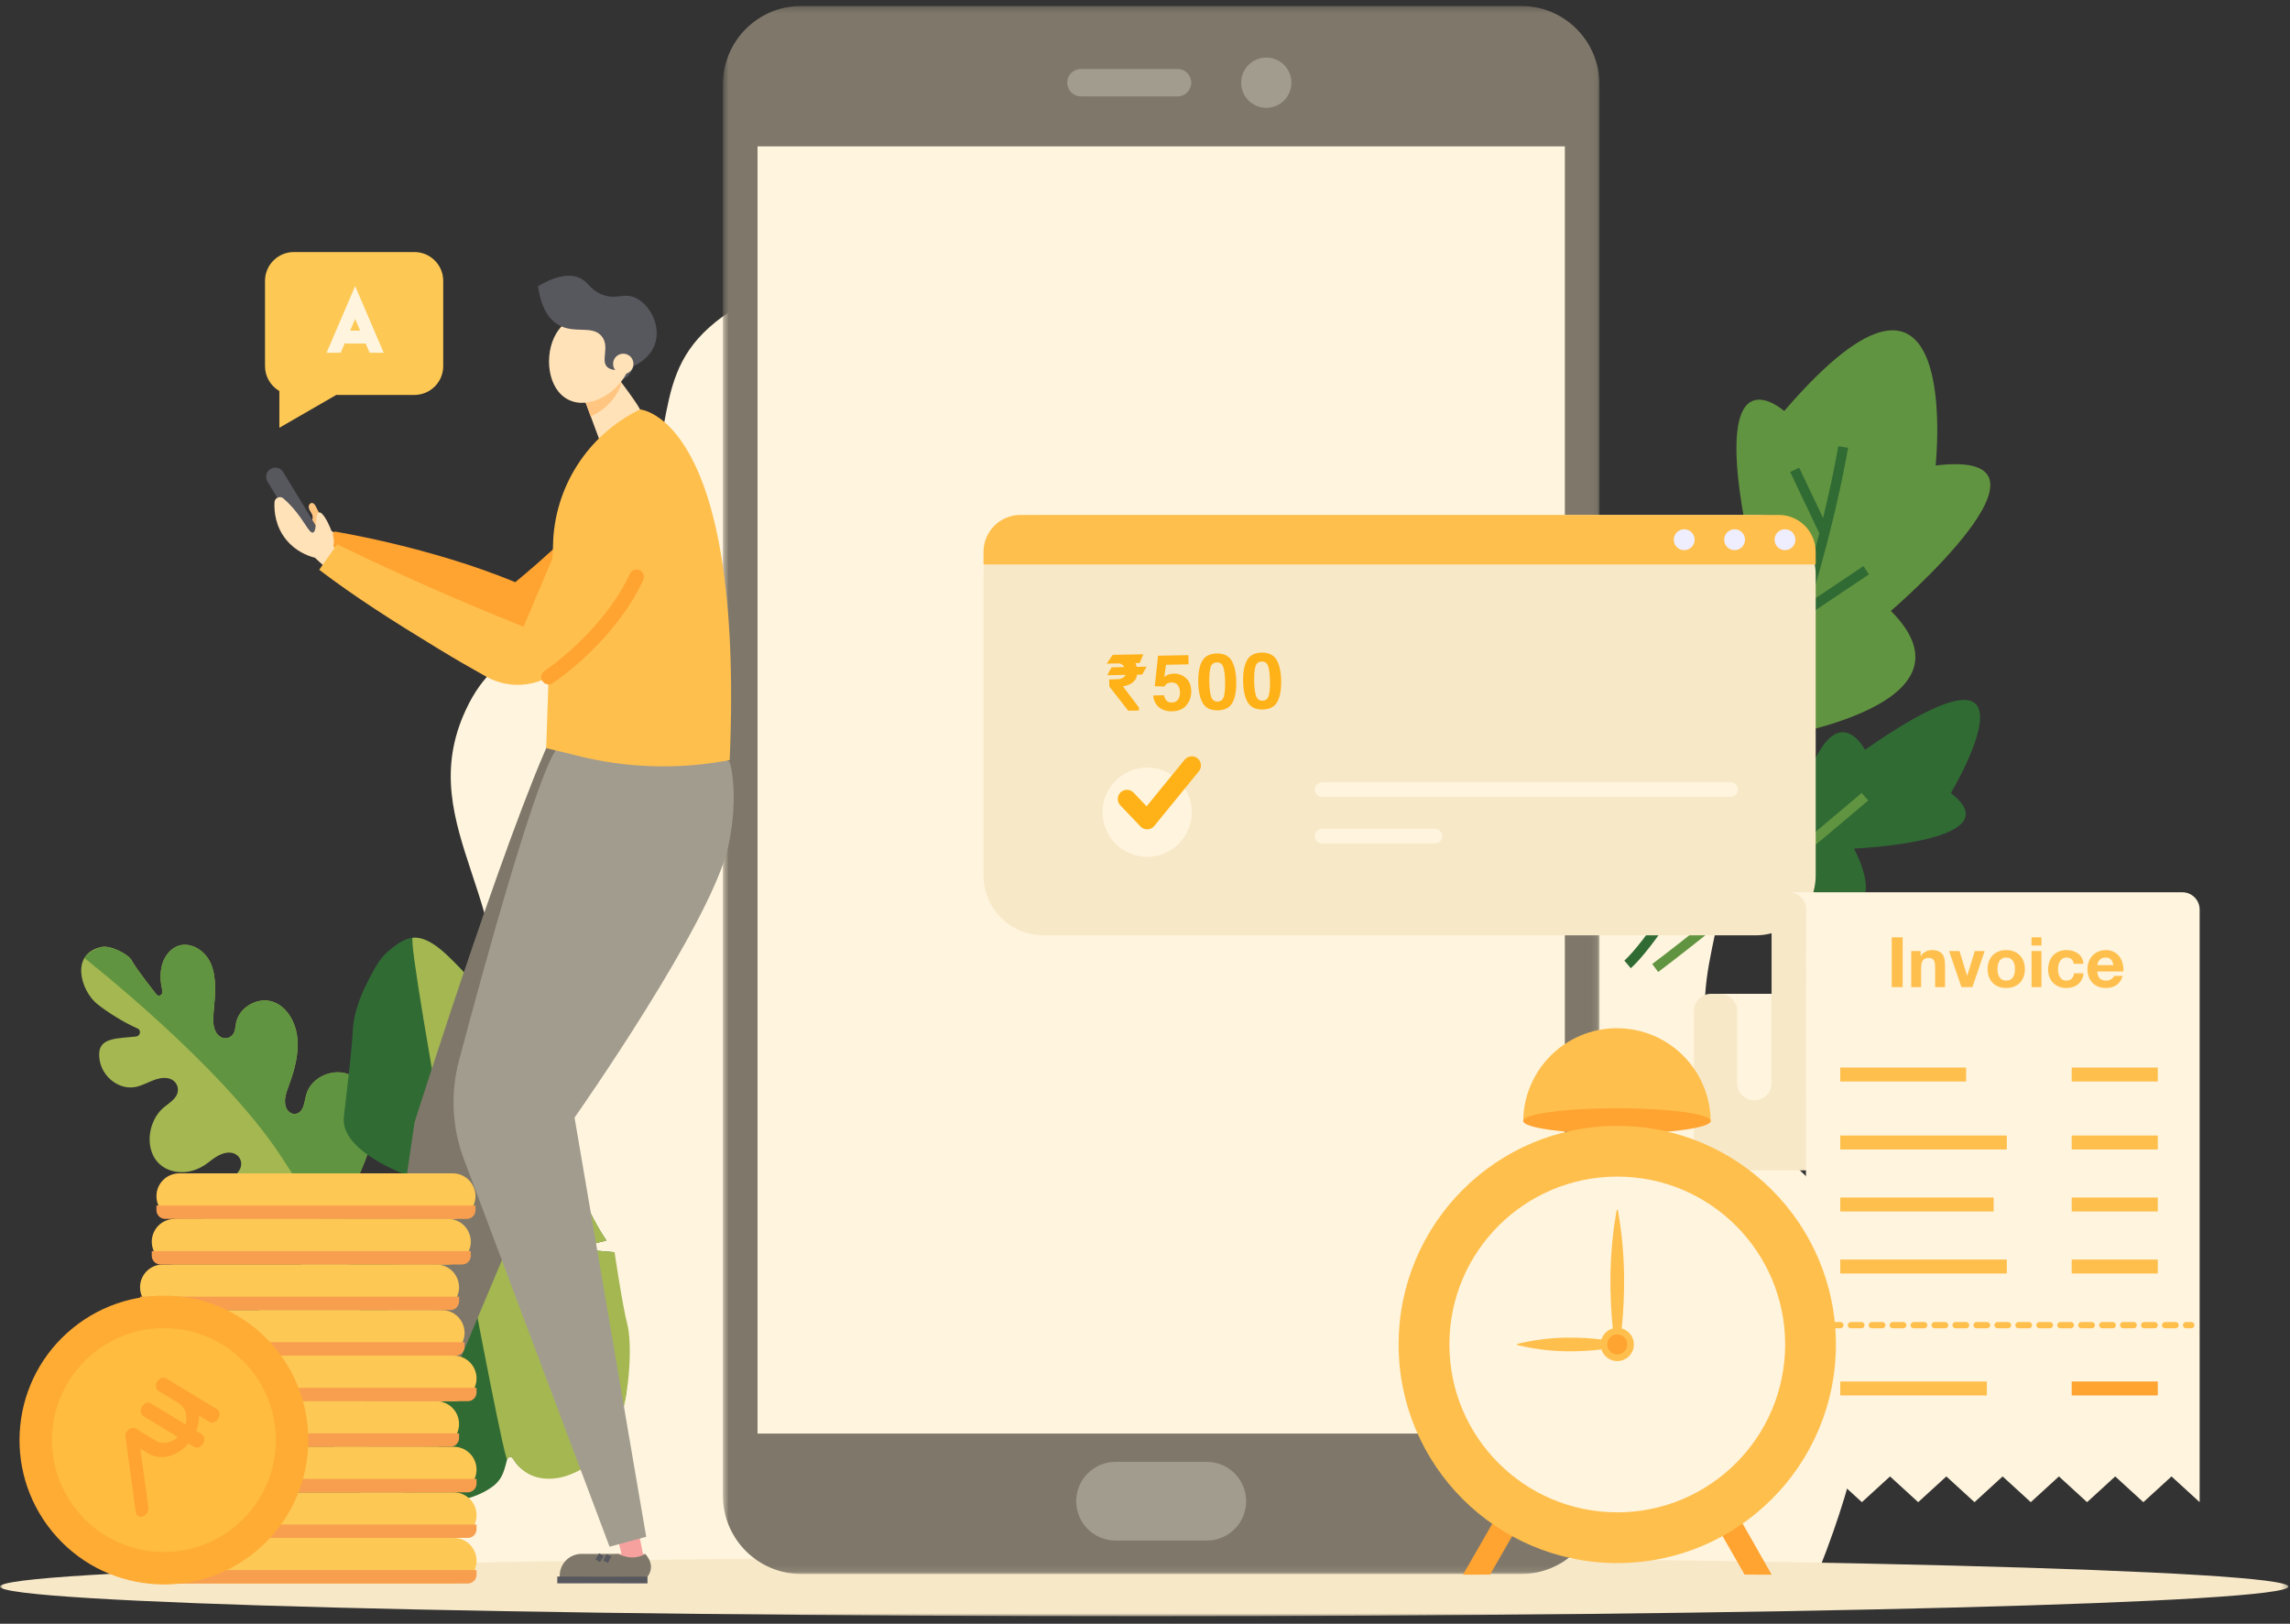 <svg xmlns="http://www.w3.org/2000/svg" xmlns:xlink="http://www.w3.org/1999/xlink" width="385" height="273" viewBox="0 0 385 273">
    <rect x="0" y="0" width="385" height="273" fill="#333333" stroke="none"/>
    <defs>
        <path id="prefix__a" d="M0 0.025L384.731 0.025 384.731 10 0 10z"/>
        <path id="prefix__c" d="M0.537 0.261L147.907 0.261 147.907 263.895 0.537 263.895z"/>
        <path id="prefix__e" d="M0 271.739L384.731 271.739 384.731 1 0 1z"/>
    </defs>
    <g fill="none" fill-rule="evenodd">
        <path fill="#FFF4DD" d="M304.686 266.71c14.156-34.07 10.449-52.343 3.857-62.825-6.396-10.172-14.005-10.934-19.326-22.95-7.246-16.365 3.275-25.553.805-46.302-2.117-17.785-13.393-40.817-31.404-47.51-21.505-7.99-34.8 13.927-55.563 6.04-20.207-7.677-15.258-32.14-38.25-42.679-14.26-6.535-34.31-5.514-45.544 4.538-11.043 9.88-3.966 21.126-16.608 39.858-10.73 15.897-18.652 12.29-24.325 24.438-9.36 20.04 10.575 33.32 3.887 58.751-5.153 19.598-19.345 20.666-22.464 37.584-2.35 12.751 2.537 29.368 23.76 51.057h221.175z"/>
        <g transform="translate(0 261.739)">
            <mask id="prefix__b" fill="#fff">
                <use xlink:href="#prefix__a"/>
            </mask>
            <path fill="#F7E8C8" d="M0 5.012C0 2.258 86.125.025 192.366.025c106.24 0 192.365 2.233 192.365 4.987 0 2.755-86.125 4.988-192.365 4.988C86.126 10 0 7.767 0 5.012" mask="url(#prefix__b)"/>
        </g>
        <path fill="#A4B751" d="M60.28 245.713c-2.44-1.448-10.73-5.784-10.783-8.847-.058-3.339 2.448-6.693 5.545-7.422 1.336-.315 2.764-.203 3.92-1.229.648-.573.96-1.534.586-2.28-.61-1.217-2.282-.739-3.527-.271-2.384.898-4.98 1.268-7.326.575-2.347-.693-4.395-2.569-4.98-5.1-.584-2.53.562-5.633 2.836-6.851 1.42-.762 3.092-.761 4.385-1.926.67-.605 1.067-1.545.824-2.398-.49-1.723-2.837-1.364-4.495-.794-2.342.806-4.8 1.394-7.175 1.076-2.376-.316-4.671-1.67-5.665-3.953-.994-2.282-.334-5.5 1.77-6.918.843-.568 1.825-.818 2.7-1.322 1.05-.604 2.024-1.797 1.518-3.073-.35-.885-1.278-1.292-2.198-1.183-1.275.152-2.266.937-3.267 1.709-1.577 1.217-3.512 1.803-5.356 1.498-5.51-.91-5.517-7.914-2.046-10.819.974-.816 2.292-1.528 2.365-2.86.058-1.051-.713-1.87-1.671-2.04-1.893-.337-3.474.993-5.236 1.423-3.223.786-6.53-2.177-6.326-5.668.156-2.67 3.305-2.429 6.238-2.778.675-.08.85-1.068.24-1.331-2.431-1.048-5.291-2.904-6.807-4.123-2.782-2.238-4.625-8.492.753-9.601 1.442-.297 4.447 1.161 5.05 2.282.852 1.587 4.19 5.756 4.19 5.756.4.418 1.103-.033.966-.624-.31-1.341-.448-2.722-.117-4.163.15-.659.419-1.3.806-1.852 2.305-3.293 6.23-1.496 7.458 1.419 1.02 2.423.722 5.295.466 8.021-.132 1.413-.221 2.957.752 3.971.55.575 1.432.742 2.118.262.792-.554.74-1.474.9-2.298.525-2.694 3.652-4.345 6.049-3.598 2.397.746 3.924 3.311 4.232 5.985.308 2.674-.412 5.437-1.368 8.02-.471 1.275-1.015 2.637-.463 3.921.326.758 1.138 1.2 1.898.874 1.08-.463 1.125-1.921 1.426-3.061.834-3.167 4.805-4.689 7.477-3.348 2.67 1.34 3.976 4.712 3.884 7.952-.103 3.647-1.675 7.177-3.216 10.495-.363.78-.226 1.734.409 2.2.88.646 1.762-.171 2.52-.788 2.93-2.386 7.275-2.358 9.882.064 2.608 2.423 3.205 6.984 1.359 10.374-1.173 2.155-3.187 3.835-3.292 6.52-.052 1.329.744 2.536 1.974 2.648 1.552.143 2.535-1.516 3.642-2.645 3.072-3.133 8.388-2.218 10.797 1.17 2.408 3.388.024 11.228-1.567 15.386-1.592 4.156-4.74 12.882-8.813 16.61-1.92 1.756-13.8-3.599-16.24-5.047"/>
        <path fill="#619440" d="M17.102 159.207c1.442-.297 4.447 1.161 5.05 2.282.852 1.587 4.19 5.756 4.19 5.756.401.418 1.103-.033.966-.624-.31-1.34-.448-2.723-.118-4.163.151-.659.42-1.3.807-1.853 2.305-3.293 6.23-1.495 7.458 1.42 1.021 2.423.722 5.295.466 8.021-.132 1.413-.22 2.957.752 3.971.551.575 1.432.742 2.117.262.792-.554.742-1.474.902-2.299.524-2.693 3.651-4.344 6.048-3.597 2.397.746 3.924 3.311 4.232 5.985.307 2.674-.412 5.437-1.368 8.02-.472 1.275-1.016 2.636-.463 3.921.325.758 1.138 1.2 1.898.874 1.081-.463 1.125-1.92 1.425-3.06.834-3.168 4.805-4.69 7.477-3.35 2.672 1.341 3.977 4.713 3.885 7.953-.103 3.647-1.675 7.177-3.217 10.495-.362.78-.225 1.734.41 2.2.881.646 1.762-.17 2.521-.788 2.93-2.386 7.273-2.358 9.881.064 2.608 2.423 3.205 6.984 1.358 10.374-1.173 2.155-3.186 3.835-3.29 6.52-.053 1.33.743 2.536 1.973 2.648 1.552.143 2.535-1.516 3.642-2.645 3.071-3.133 8.388-2.218 10.796 1.17 2.41 3.388.025 11.228-1.567 15.385-1.485 3.878-4.325 11.736-8.008 15.798-.264.291-.805.813-.805.813s-11.176-28.95-29.416-56.565c-10.13-15.339-32.92-33.116-32.92-33.116s.205-.37.647-.738c.758-.633 1.988-1.075 2.271-1.134"/>
        <path fill="#306B34" d="M103.512 220.904c.876 3.247 1.312 6.588 1.679 9.901.476 4.315-.345 5.484-1.953 9.151-1.61 3.667-4.614 6.498-8.245 7.008-3.631.51-6.495 2.02-8.728-1.695-.315-.524-.913-.226-.984.038-.508 1.872-.72 3.037-1.971 4.222-1.311 1.241-9.068 6.28-17.136-1.188-3.912-6.493-4.858-13.936-6.246-21.442-.176-.946-.33-1.93-.137-2.826.352-1.648 1.996-2.622 3.47-2.057-1.33-.04-2.562-1.299-3.188-2.735-.625-1.436-.77-3.027-.901-4.572l-1.468-17.132c3.643 1.847 7.788 1.903 11.13.152 0 0-11.676-4-11.027-9.936.47-4.307 1.278-10.28 1.514-14.642.165-3.052 1.458-6.18 2.788-8.682 1.135-2.134 1.89-3.612 3.694-4.99 1.09-.835 2.237-1.69 3.593-1.813 2.057-.185 4.082 1.35 5.793 2.954 3.134 2.937 5.926 6.354 8.517 9.933 3.073 4.246 5.88 8.74 8.387 13.422-2.856 5.507-7.085 9.947-12.121 12.721 4.63-1.03 8.946-3.286 12.546-6.554.434-.393.914-.822 1.497-.758 1.16.128 1.622 1.89 1.81 3.231.804 5.672 2.947 11.248 6.13 15.944l-5.396 1.4 6.762.574s-.596 7.457.19 10.371"/>
        <path fill="#A4B751" d="M105.47 222.67c.877 3.247.406 12.968-1.903 17.987-1.675 3.638-4.89 6.379-8.382 7.494-2.737.874-6.687.833-8.92-2.881-.315-.525-.913-.227-.984.038-.508 1.872-17.2-87.524-15.885-87.642 2.057-.184 4.082 1.35 5.793 2.954 3.134 2.938 5.926 6.355 8.517 9.934 3.073 4.245 5.88 8.738 8.387 13.422-2.856 5.506-7.085 9.946-12.121 12.72 4.63-1.031 8.946-3.286 12.546-6.553.434-.394.914-.823 1.497-.758 1.16.128 1.622 1.889 1.81 3.23.804 5.672 2.947 11.248 6.13 15.945l-5.396 1.399 6.762.574s1.363 9.223 2.15 12.137"/>
        <path fill="#619440" d="M295.194 124.56s39.386-5.108 22.707-21.85c0 0 31.94-27.385 7.518-24.446 0 0 4.803-44.34-25.456-9.16 0 0-11.963-10.664-6.692 18.44 0 0-26.069-9.338 1.923 37.016"/>
        <path fill="#306B34" d="M274.17 162.785c.33-.278 8.224-7.103 20.315-34.58 12.056-27.398 16.18-52.67 16.22-52.922l-1.653-.264c-.04.25-4.135 25.32-16.1 52.511-6.208 14.11-11.277 22.593-14.435 27.227-3.425 5.023-5.406 6.73-5.426 6.746l1.079 1.282z"/>
        <path fill="#306B34" d="M303.211 103.939L314.217 96.568 313.285 95.177 302.279 102.547zM305.896 89.722L307.409 89.003 302.479 78.629 300.966 79.348zM293.921 150.438s27.238 10.91 17.78-7.768c0 0 26.965-1.126 16.282-9.33 0 0 17.83-29.715-14.445-7.278 0 0-4.817-9.45-9.959 5.436 0 0-14.069-17.307-9.89 19.094"/>
        <path fill="#619440" d="M278.777 163.417c11.863-8.885 35.072-28.633 35.305-28.83l-1.085-1.276c-.233.197-23.405 19.912-35.224 28.765l1.004 1.341z"/>
        <g transform="translate(121 .739)">
            <mask id="prefix__d" fill="#fff">
                <use xlink:href="#prefix__c"/>
            </mask>
            <path fill="#7F786A" d="M13.711 263.895h121.021c7.276 0 13.175-5.898 13.175-13.175V13.435c0-7.275-5.899-13.174-13.175-13.174H13.711C6.435.26.537 6.16.537 13.435V250.72c0 7.277 5.898 13.175 13.174 13.175" mask="url(#prefix__d)"/>
        </g>
        <mask id="prefix__f" fill="#fff">
            <use xlink:href="#prefix__e"/>
        </mask>
        <path fill="#FFF4DD" d="M127.358 241.025L263.086 241.025 263.086 24.608 127.358 24.608z" mask="url(#prefix__f)"/>
        <path fill="#A29C8F" d="M208.667 13.902c0-2.332 1.89-4.223 4.224-4.223 2.333 0 4.224 1.89 4.224 4.223s-1.891 4.225-4.224 4.225-4.224-1.892-4.224-4.224M197.972 11.598h-16.245c-1.273 0-2.304 1.03-2.304 2.305 0 1.272 1.03 2.304 2.304 2.304h16.245c1.273 0 2.305-1.032 2.305-2.304 0-1.274-1.032-2.305-2.305-2.305M202.894 245.784H187.55c-3.652 0-6.612 2.96-6.612 6.612s2.96 6.613 6.612 6.613h15.344c3.652 0 6.612-2.96 6.612-6.613 0-3.652-2.96-6.612-6.612-6.612" mask="url(#prefix__f)"/>
        <path fill="#F7E8C8" d="M295.185 86.574h-119.76c-5.563 0-10.073 4.51-10.073 10.072v50.536c0 5.564 4.51 10.074 10.073 10.074h119.76c5.563 0 10.073-4.51 10.073-10.074V96.646c0-5.562-4.51-10.072-10.073-10.072M287.688 167.088c-1.607 0-2.911 1.303-2.911 2.911v26.771h21.88v-29.682h-18.97z" mask="url(#prefix__f)"/>
        <path fill="#FFF4DD" d="M294.935 184.997c-1.6 0-2.896-1.296-2.896-2.896v-15.013h5.792v15.013c0 1.6-1.297 2.896-2.896 2.896" mask="url(#prefix__f)"/>
        <path fill="#F7E8C8" d="M300.755 150.016c-1.608 0-2.911 1.303-2.911 2.91v26.772h7.262v-29.682h-4.351z" mask="url(#prefix__f)"/>
        <path fill="#FFF4DD" d="M369.81 222.798v29.763l-4.732-4.331-4.732 4.33-4.732-4.33-4.732 4.33-4.732-4.33-4.732 4.33-4.732-4.33-4.73 4.33-4.734-4.33-4.733 4.33-4.733-4.33-4.732 4.33-4.734-4.33-4.733 4.33.108-99.633c0-1.608-1.303-2.911-2.91-2.911h66.144c1.608 0 2.911 1.303 2.911 2.91v69.872" mask="url(#prefix__f)"/>
        <path fill="#FFBF4D" d="M309.388 181.832L330.549 181.832 330.549 179.489 309.388 179.489zM309.388 193.259L337.393 193.259 337.393 190.915 309.388 190.915zM309.387 203.685L335.175 203.685 335.175 201.342 309.387 201.342zM309.388 214.11L337.393 214.11 337.393 211.767 309.388 211.767zM348.3 181.832L362.773 181.832 362.773 179.489 348.3 179.489zM348.3 193.259L362.773 193.259 362.773 190.915 348.3 190.915zM348.3 203.685L362.773 203.685 362.773 201.342 348.3 201.342zM348.3 214.11L362.773 214.11 362.773 211.767 348.3 211.767z" mask="url(#prefix__f)"/>
        <path fill="#FFA331" d="M348.3 234.613L362.773 234.613 362.773 232.27 348.3 232.27z" mask="url(#prefix__f)"/>
        <path fill="#FFBF4D" d="M309.388 234.613L334.034 234.613 334.034 232.27 309.388 232.27zM368.4 223.324h-.871c-.291 0-.527-.235-.527-.526 0-.29.236-.528.527-.528h.871c.291 0 .527.237.527.528 0 .291-.236.526-.527.526M309.417 223.324h-1.76c-.292 0-.528-.235-.528-.526 0-.29.236-.528.527-.528h1.761c.291 0 .527.237.527.528 0 .291-.236.526-.527.526m3.522 0h-1.76c-.292 0-.528-.235-.528-.526 0-.29.236-.528.527-.528h1.761c.291 0 .527.237.527.528 0 .291-.236.526-.527.526m3.522 0h-1.76c-.292 0-.528-.235-.528-.526 0-.29.236-.528.527-.528h1.761c.291 0 .527.237.527.528 0 .291-.236.526-.527.526m3.522 0h-1.76c-.292 0-.528-.235-.528-.526 0-.29.236-.528.527-.528h1.761c.291 0 .527.237.527.528 0 .291-.236.526-.527.526m3.522 0h-1.76c-.292 0-.528-.235-.528-.526 0-.29.236-.528.527-.528h1.761c.291 0 .526.237.526.528 0 .291-.235.526-.526.526m3.522 0h-1.76c-.292 0-.528-.235-.528-.526 0-.29.236-.528.527-.528h1.761c.29 0 .526.237.526.528 0 .291-.236.526-.526.526m3.521 0h-1.76c-.29 0-.527-.235-.527-.526 0-.29.236-.528.527-.528h1.76c.291 0 .527.237.527.528 0 .291-.236.526-.527.526m3.522 0h-1.76c-.29 0-.527-.235-.527-.526 0-.29.236-.528.527-.528h1.76c.291 0 .527.237.527.528 0 .291-.236.526-.527.526m3.522 0h-1.76c-.29 0-.527-.235-.527-.526 0-.29.236-.528.527-.528h1.76c.291 0 .527.237.527.528 0 .291-.236.526-.527.526m3.522 0h-1.76c-.29 0-.527-.235-.527-.526 0-.29.236-.528.527-.528h1.76c.291 0 .527.237.527.528 0 .291-.236.526-.527.526m3.522 0h-1.76c-.292 0-.527-.235-.527-.526 0-.29.235-.528.526-.528h1.761c.291 0 .527.237.527.528 0 .291-.236.526-.527.526m3.522 0h-1.76c-.292 0-.527-.235-.527-.526 0-.29.235-.528.526-.528h1.761c.291 0 .527.237.527.528 0 .291-.236.526-.527.526m3.522 0h-1.76c-.292 0-.527-.235-.527-.526 0-.29.235-.528.526-.528h1.761c.291 0 .527.237.527.528 0 .291-.236.526-.527.526m3.522 0h-1.76c-.292 0-.527-.235-.527-.526 0-.29.235-.528.526-.528h1.761c.291 0 .527.237.527.528 0 .291-.236.526-.527.526m3.522 0h-1.76c-.292 0-.527-.235-.527-.526 0-.29.235-.528.526-.528h1.761c.291 0 .527.237.527.528 0 .291-.236.526-.527.526m3.522 0h-1.76c-.292 0-.528-.235-.528-.526 0-.29.236-.528.527-.528h1.761c.291 0 .527.237.527.528 0 .291-.236.526-.527.526m3.522 0h-1.76c-.292 0-.528-.235-.528-.526 0-.29.236-.528.527-.528h1.761c.291 0 .526.237.526.528 0 .291-.235.526-.526.526M305.895 223.324h-.87c-.292 0-.528-.235-.528-.526 0-.29.236-.528.527-.528h.871c.291 0 .527.237.527.528 0 .291-.236.526-.527.526" mask="url(#prefix__f)"/>
        <path fill="#FFF4DD" d="M289.166 167.088c1.59.021 2.874 1.313 2.874 2.909v-2.909h-2.874z" mask="url(#prefix__f)"/>
        <path fill="#FFBF4D" d="M318.042 165.956L319.88 165.956 319.88 157.598 318.042 157.598zM322.9 159.903v.843h.036c.21-.35.484-.607.82-.767.335-.159.679-.24 1.03-.24.445 0 .81.06 1.094.182.284.121.51.29.673.503.163.215.28.476.346.785.065.308.1.65.1 1.024v3.723h-1.663v-3.418c0-.5-.079-.873-.235-1.118-.156-.246-.433-.37-.83-.37-.454 0-.781.135-.983.405-.204.268-.305.712-.305 1.328v3.173h-1.663v-6.053h1.58zM329.761 165.956L327.689 159.903 329.433 159.903 330.709 164.036 330.733 164.036 332.009 159.903 333.659 159.903 331.611 165.956zM335.895 163.644c.047.23.127.437.24.62.113.185.263.33.45.44.188.109.422.164.704.164.28 0 .516-.055.708-.164.19-.11.343-.255.456-.44.113-.183.193-.39.24-.62.047-.23.07-.466.07-.708 0-.241-.023-.48-.07-.714-.047-.234-.127-.441-.24-.62-.113-.18-.265-.326-.456-.44-.192-.113-.428-.17-.708-.17-.282 0-.516.057-.703.17-.188.114-.338.26-.451.44-.113.179-.193.386-.24.62-.046.235-.07.473-.07.714 0 .242.024.479.07.708m-1.51-2.024c.148-.395.359-.731.632-1.007.274-.278.6-.492.983-.645.383-.152.812-.228 1.289-.228.475 0 .907.076 1.293.228.386.153.716.367.989.645.273.276.484.612.632 1.007.149.393.223.833.223 1.316 0 .484-.074.92-.223 1.312-.148.39-.36.723-.632 1-.273.278-.603.49-.99.638-.385.149-.817.223-1.292.223-.477 0-.906-.074-1.29-.223-.381-.148-.708-.36-.982-.638-.273-.277-.484-.61-.632-1-.148-.391-.222-.828-.222-1.312 0-.483.074-.923.222-1.316M341.55 165.956h1.662v-6.053h-1.662v6.053zm-.001-6.989h1.662v-1.369h-1.662v1.369zM347.414 160.992c-.266 0-.488.061-.667.182-.18.121-.327.277-.439.468-.114.191-.194.402-.24.632-.047.231-.07.458-.07.685 0 .22.023.441.07.667.046.226.122.431.228.615.105.184.247.333.427.45.18.117.398.176.656.176.398 0 .704-.11.92-.334.213-.222.348-.52.403-.895h1.604c-.11.804-.422 1.416-.937 1.838-.515.421-1.175.632-1.978.632-.453 0-.869-.076-1.248-.228-.378-.153-.7-.365-.965-.638s-.472-.6-.62-.978c-.149-.378-.223-.793-.223-1.247 0-.467.068-.903.205-1.305.136-.402.337-.749.603-1.04.265-.294.59-.523.971-.687.383-.164.82-.246 1.312-.246.36 0 .704.047 1.035.141.332.093.63.236.89.427.262.192.475.43.638.714.164.285.258.623.281 1.013h-1.627c-.109-.694-.519-1.042-1.229-1.042M354.9 161.32c-.198-.219-.5-.328-.906-.328-.267 0-.487.045-.663.135-.175.09-.316.201-.42.334-.106.132-.18.273-.223.421-.042.148-.068.281-.077.398h2.706c-.08-.422-.218-.74-.416-.96m-1.88 3.185c.25.241.61.362 1.077.362.337 0 .625-.084.866-.252.243-.167.392-.345.445-.532h1.464c-.234.725-.594 1.245-1.077 1.556-.483.313-1.07.47-1.755.47-.476 0-.906-.077-1.288-.229-.383-.153-.707-.37-.972-.65-.266-.28-.47-.616-.615-1.007-.144-.39-.216-.819-.216-1.288 0-.452.074-.874.221-1.264.149-.39.36-.728.634-1.012.272-.285.597-.51.976-.674.38-.164.798-.246 1.26-.246.514 0 .964.1 1.346.3.382.198.697.466.942.801s.423.718.532 1.147c.11.43.149.878.118 1.347h-4.368c.024.538.16.928.41 1.171M299.043 86.574H171.567c-3.432 0-6.215 2.782-6.215 6.215v2.117h139.906V92.79c0-3.433-2.783-6.215-6.215-6.215" mask="url(#prefix__f)"/>
        <path fill="#EFEEFE" d="M301.85 90.74c0-.968-.785-1.753-1.753-1.753-.968 0-1.753.785-1.753 1.753 0 .968.785 1.753 1.753 1.753.968 0 1.753-.785 1.753-1.753M293.378 90.74c0-.968-.785-1.753-1.753-1.753-.968 0-1.753.785-1.753 1.753 0 .968.785 1.753 1.753 1.753.968 0 1.753-.785 1.753-1.753M284.906 90.74c0-.968-.785-1.753-1.753-1.753-.968 0-1.753.785-1.753 1.753 0 .968.785 1.753 1.753 1.753.968 0 1.753-.785 1.753-1.753" mask="url(#prefix__f)"/>
        <path fill="#FFF4DD" d="M290.96 133.978h-68.676c-.683 0-1.236-.554-1.236-1.236 0-.684.553-1.238 1.236-1.238h68.676c.683 0 1.237.554 1.237 1.238 0 .682-.554 1.236-1.237 1.236M241.239 141.825h-18.955c-.683 0-1.236-.554-1.236-1.236 0-.684.553-1.238 1.236-1.238h18.955c.683 0 1.237.554 1.237 1.238 0 .682-.554 1.236-1.237 1.236M200.366 136.556c0-4.144-3.36-7.502-7.502-7.502-4.144 0-7.502 3.358-7.502 7.502s3.358 7.503 7.502 7.503c4.143 0 7.502-3.36 7.502-7.503" mask="url(#prefix__f)"/>
        <path fill="#FFB218" d="M192.863 139.439c-.42 0-.825-.173-1.117-.48l-3.395-3.558c-.589-.617-.565-1.594.052-2.183.617-.588 1.594-.565 2.183.052l2.187 2.294 6.396-7.84c.54-.66 1.512-.76 2.173-.22.66.539.76 1.512.22 2.172l-7.503 9.195c-.279.343-.694.549-1.136.567h-.06M186.485 114.23l.195-.003.275-.006c.096-.001.188-.005.275-.01l.194-.005c.183-.003.36-.01.531-.017.17-.008.332-.034.485-.08.152-.045.296-.117.431-.216.135-.1.258-.24.369-.427l-3.063.06c.048-.124.113-.264.193-.416.08-.153.159-.298.238-.436.09-.16.186-.32.285-.48l2.091-.04c-.001-.055-.029-.118-.083-.19-.056-.071-.126-.14-.213-.204-.086-.064-.18-.118-.281-.161-.101-.043-.196-.063-.286-.061l-2.059.04.143-.218c.062-.093.131-.193.205-.301.075-.108.151-.22.227-.334.077-.115.147-.22.212-.311.064-.093.118-.17.162-.228.043-.06.068-.087.072-.088l5.122-.098c.004.003-.008.043-.036.115l-.107.27c-.042.109-.089.226-.14.353-.051.127-.099.244-.144.35-.044.109-.1.236-.165.382l-.71.013.043.125c.021.057.043.119.065.187.023.068.043.13.061.19.018.06.03.102.035.128l1.676-.032-.761 1.332-.832.016c-.066.343-.177.628-.335.858-.158.228-.346.417-.564.564-.22.147-.457.263-.714.347-.256.084-.516.149-.779.197l2.678 3.543.01.518-1.803.035-3.176-4.065-.022-1.196zM195.697 116.898c.081.395.224.699.433.91.207.211.507.313.9.305.45-.008.791-.174 1.02-.495.23-.323.34-.725.331-1.206-.01-.475-.128-.87-.355-1.194-.228-.322-.576-.478-1.043-.468-.222.004-.412.035-.573.094-.283.108-.494.302-.633.582l-1.636-.047.552-5.133 5.102-.1.03 1.549-3.788.073-.292 2.032c.278-.188.494-.313.651-.376.262-.104.582-.159.961-.167.767-.014 1.44.231 2.02.736.581.505.881 1.25.9 2.235.017.857-.244 1.627-.779 2.312-.537.682-1.352 1.036-2.447 1.056-.88.019-1.61-.205-2.186-.666-.576-.464-.903-1.129-.984-1.997l1.816-.035zM203.62 117.125c.187.562.55.837 1.092.827.54-.01.89-.3 1.048-.868.157-.568.226-1.386.205-2.45-.021-1.118-.122-1.944-.3-2.478-.18-.534-.54-.796-1.081-.785-.541.011-.894.286-1.058.827-.165.54-.237 1.368-.215 2.486.02 1.066.125 1.88.31 2.441m3.443-6.058c.49.823.75 1.998.78 3.53.03 1.53-.183 2.714-.642 3.55-.46.835-1.28 1.265-2.461 1.29-1.181.021-2.017-.376-2.51-1.194-.49-.818-.75-1.992-.78-3.522-.03-1.532.185-2.717.644-3.558.459-.84 1.279-1.27 2.46-1.295 1.18-.022 2.018.377 2.509 1.2M211.167 116.979c.186.562.55.838 1.09.827.543-.011.892-.301 1.049-.868.158-.568.226-1.386.205-2.451-.022-1.117-.122-1.943-.301-2.477-.178-.534-.538-.796-1.08-.785-.541.01-.894.286-1.058.827-.165.54-.237 1.369-.215 2.487.02 1.065.124 1.878.31 2.44m3.443-6.058c.49.823.752 1.998.782 3.53.029 1.53-.185 2.714-.644 3.549-.46.836-1.28 1.266-2.461 1.29-1.181.022-2.017-.375-2.508-1.193-.492-.818-.753-1.993-.782-3.523-.03-1.531.185-2.715.644-3.557.46-.84 1.279-1.271 2.46-1.295 1.18-.022 2.017.377 2.509 1.199" mask="url(#prefix__f)"/>
        <path fill="#FFBF4D" d="M271.843 172.876c-8.7 0-15.753 7.053-15.753 15.753l.074-.02c10.268-2.78 21.091-2.78 31.358 0l.074.02c0-8.7-7.053-15.753-15.753-15.753" mask="url(#prefix__f)"/>
        <path fill="#FFA331" d="M287.597 188.465c0-1.178-7.053-2.133-15.753-2.133-8.701 0-15.753.955-15.753 2.133 0 1.179 7.052 2.134 15.753 2.134 8.7 0 15.753-.955 15.753-2.134M250.515 264.735L245.958 264.751 252.253 253.806 255.035 256.865zM293.304 264.735L297.861 264.751 292.209 254.826 288.593 256.495z" mask="url(#prefix__f)"/>
        <path fill="#FFBF4D" d="M308.656 226.043c0-20.3-16.457-36.757-36.758-36.757-20.3 0-36.757 16.456-36.757 36.757s16.457 36.758 36.757 36.758c20.3 0 36.758-16.457 36.758-36.758" mask="url(#prefix__f)"/>
        <path fill="#FFF4DD" d="M300.123 226.043c0-15.588-12.637-28.225-28.225-28.225-15.588 0-28.224 12.637-28.224 28.225 0 15.588 12.636 28.225 28.224 28.225 15.588 0 28.225-12.637 28.225-28.225" mask="url(#prefix__f)"/>
        <path fill="#FFBF4D" d="M274.688 226.043c0-1.54-1.25-2.789-2.79-2.789s-2.79 1.25-2.79 2.79 1.25 2.79 2.79 2.79 2.79-1.25 2.79-2.79" mask="url(#prefix__f)"/>
        <path fill="#FFBF4D" d="M263.482 224.895c4.155-.052 8.799.579 8.799 1.148 0 .57-4.644 1.202-8.8 1.15-3.438-.043-6.302-.552-8.334-1.035-.12-.03-.12-.2 0-.228 2.032-.484 4.896-.992 8.335-1.035" mask="url(#prefix__f)"/>
        <path fill="#FFBF4D" d="M273.047 214.728c.052 5.587-.579 11.833-1.149 11.833-.569 0-1.201-6.246-1.148-11.833.043-4.625.551-8.477 1.035-11.21.028-.16.199-.16.227 0 .484 2.733.992 6.585 1.035 11.21" mask="url(#prefix__f)"/>
        <path fill="#FFA331" d="M273.578 226.043c0-.928-.752-1.68-1.68-1.68-.927 0-1.68.752-1.68 1.68 0 .928.753 1.68 1.68 1.68.928 0 1.68-.752 1.68-1.68" mask="url(#prefix__f)"/>
        <path fill="#FFC581" d="M54.925 92.787l-.778-.44c-.288-.164-.577-.327-.883-.453-1.11.414-2.475.232-3.5-.364-.419-.242-.79-.557-1.157-.872-.17-.144-.343-.292-.472-.475-.128-.183-.21-.41-.177-.63.045-.3.281-.527.464-.768.183-.24.317-.586.147-.836-.11-.16-.312-.226-.494-.3-.724-.297-1.194-.857-1.48-1.586 1.997.306 3.852.831 5.651 1.75.27-.357.404-.775.261-1.2-.089-.263-.253-.49-.388-.732s-.245-.516-.207-.79c.038-.275.268-.537.545-.526.308.014.504.326.645.601l.714 1.398c.213.417.43.843.504 1.305.037.23.043.474.172.666.113.17.303.268.485.358l1.427.72c-.483 1.05-.995 2.123-1.479 3.174" mask="url(#prefix__f)"/>
        <path fill="#FFA331" d="M115.759 87.145s-12.866 13.632-22.844 19.24c-9.531 5.358-38.255-13.613-38.255-13.613l1.598-3.406s15.983 2.553 30.37 8.513c0 0 11.073-8.933 19.749-19.255l9.382 8.52z" mask="url(#prefix__f)"/>
        <path fill="#F6A19E" d="M63.039 262.255L58.032 260.349 58.497 259.13 63.503 261.036z" mask="url(#prefix__f)"/>
        <path fill="#7F786A" d="M63.482 261.028s1.376 2.917-1.623 4.262l-12.925-4.922c.035-.28.239-1.639 1.46-2.594.987-.77 2.046-.819 2.39-.82l6.19 2.357s1.74 2.165 4.508 1.717" mask="url(#prefix__f)"/>
        <path fill="#7F786A" d="M52.783 256.954c-2.024-.77-4.29.245-5.062 2.27l-.227.596 1.98.754c.128-.46.386-1.152.924-1.85.841-1.094 1.885-1.578 2.385-1.77" mask="url(#prefix__f)"/>
        <path fill="#F6A19E" d="M60.358 257.219L59.559 259.752 62.925 260.961 64.106 258.482z" mask="url(#prefix__f)"/>
        <path fill="#57575E" d="M55.343 259.524L56.371 258.752 55.788 257.976 54.76 258.748zM56.651 260.157L57.605 259.282 56.947 258.567 55.995 259.442z" mask="url(#prefix__f)"/>
        <path fill="#7F786A" d="M119.004 125.477s.056 17.554-2.764 23.865c-2.82 6.312-20.158 34.72-20.158 34.72l-31.823 75.657-4.724-1.801L69.7 188.68c0-.001 18.041-56.85 24.703-68.14 6.66-11.288 24.6 4.936 24.6 4.936" mask="url(#prefix__f)"/>
        <path fill="#F6A19E" d="M108.499 262.483L103.488 262.479 103.489 261.259 108.5 261.264z" mask="url(#prefix__f)"/>
        <path fill="#7F786A" d="M108.48 261.264s2.17 2.094-.005 4.266l-12.936-.012c-.062-.257-.335-1.513.416-2.754.606-1.001 1.517-1.395 1.816-1.51l6.196.006s2.241 1.315 4.512.004" mask="url(#prefix__f)"/>
        <path fill="#7F786A" d="M97.772 261.254c-2.026-.002-3.67 1.639-3.672 3.665l-.001.597 1.982.002c-.041-.446-.046-1.136.192-1.926.373-1.234 1.126-2.004 1.499-2.338" mask="url(#prefix__f)"/>
        <path fill="#F6A19E" d="M103.531 257.45L104.56 261.486 108.119 261.321 107.471 258.165z" mask="url(#prefix__f)"/>
        <path fill="#57575E" d="M100.863 262.651L101.506 261.635 100.738 261.149 100.095 262.166zM102.218 262.771L102.76 261.689 101.949 261.282 101.406 262.364z" mask="url(#prefix__f)"/>
        <path fill="#A29C8F" d="M122.66 128.062s1.671 5.01-.157 13.938c-2.63 12.846-25.91 45.903-25.91 45.903l12.048 70.477-6.159 1.666-24.497-65.175c-1.988-5.29-2.277-11.064-.827-16.525 4.25-16.006 13.426-49.474 16.692-52.757l1.041-9.505 27.768 11.978z" mask="url(#prefix__f)"/>
        <path fill="#57575E" d="M52.434 91.808c.274 0 .551-.073.803-.226.73-.444.96-1.395.516-2.125l-6.147-10.091c-.444-.73-1.395-.961-2.125-.516-.729.443-.96 1.395-.516 2.124l6.147 10.092c.291.478.801.742 1.322.742" mask="url(#prefix__f)"/>
        <path fill="#FFE2B7" d="M47.653 83.804c.502.443 1.054.979 1.613 1.617 1.987 2.267 2.722 4.282 3.353 4.118.753-.195.26-3.203 1.009-3.381.592-.143 1.479 1.603 1.82 2.414.429 1.01.893 2.125.593 3.28l1.065.958-2.424 2.555-1.74-1.595c-1.298-.333-3.253-1.12-4.801-3.002-1.814-2.207-2.068-4.705-1.991-6.321.036-.757.934-1.144 1.503-.643" mask="url(#prefix__f)"/>
        <path fill="#57575E" d="M101.773 59.427c-.128 2.366.917 4.346 2.334 4.423 1.416.076 2.668-1.78 2.796-4.147.128-2.366-.918-4.346-2.334-4.422-1.417-.077-2.669 1.78-2.796 4.146" mask="url(#prefix__f)"/>
        <path fill="#FFBF4D" d="M108.075 71.14c2.334-.76 4.685 1.073 4.615 3.528-.023.834-.07 1.677-.141 2.529-1.303 15.489-10.286 27.329-17.76 34.745-3.461 3.435-8.77 4.198-13.032 1.828-2.65-1.474-5.35-3.041-8.092-4.711-7.57-4.61-13.996-8.69-19.996-13.261.327-.47.655-.94.986-1.411.676-.965 1.353-1.923 2.029-2.873 4.707 2.29 9.597 4.57 14.667 6.825 5.688 2.528 11.25 4.865 16.668 7.025 2.978-6.966 5.15-12.19 6.352-15.091 0 0 5.224-15.511 12.469-18.663.417-.183.83-.337 1.235-.47" mask="url(#prefix__f)"/>
        <path fill="#FFE2B7" d="M107.643 69.06c.254-.311-4.289-6.245-4.289-6.245l-5.478 3.302 2.884 7.789s3.44-.631 6.883-4.845" mask="url(#prefix__f)"/>
        <path fill="#FFC581" d="M104.47 64.49c-.084.257-.177.51-.284.752-.904 2.068-2.783 3.861-4.872 4.758l-1.438-3.884 5.478-3.302s.494.73 1.115 1.676" mask="url(#prefix__f)"/>
        <path fill="#FFE2B7" d="M98.144 52.512c-.36.107-3.124.976-4.663 3.609-2.044 3.498-1.494 9.363 2.15 11.115 3.488 1.676 8.258-1.158 9.882-4.872 1.44-3.292.712-7.966-2.18-9.626-2.033-1.167-4.443-.45-5.189-.226" mask="url(#prefix__f)"/>
        <path fill="#FFBF4D" d="M107.61 68.84s17.572 1.182 15.064 58.952c-8.666 1.66-17.594 1.365-26.132-.865l-4.712-1.14 1.142-34.035c.163-9.788 5.826-18.65 14.639-22.912" mask="url(#prefix__f)"/>
        <path fill="#57575E" d="M102.156 61.765c-1.28-1.058.457-3.487-1.017-5.256-1.604-1.926-4.671-.26-7.413-1.982-1.294-.814-2.72-2.51-3.274-6.397 3.528-2.105 5.637-1.971 6.919-1.436 1.61.674 1.674 1.88 3.64 2.74 2.495 1.093 3.75-.258 5.735.593 2.389 1.023 4.459 4.642 3.367 7.814-1.287 3.74-6.403 5.21-7.957 3.924" mask="url(#prefix__f)"/>
        <path fill="#FFE2B7" d="M103.083 60.988c.104-.939.95-1.617 1.89-1.514.941.104 1.618.951 1.514 1.891-.103.94-.949 1.617-1.89 1.514-.94-.104-1.618-.95-1.514-1.89" mask="url(#prefix__f)"/>
        <path fill="#57575E" d="M93.691 266.199L108.858 266.214 108.858 265.079 93.692 265.065zM46.827 260.348L61.981 266.119 62.424 264.956 47.27 259.185z" mask="url(#prefix__f)"/>
        <path fill="#FFA331" d="M92.232 115.07c.232 0 .467-.066.676-.204.42-.276 10.343-6.876 15.234-17.352.288-.617.021-1.35-.597-1.639-.617-.288-1.35-.023-1.639.595-4.588 9.827-14.256 16.27-14.353 16.333-.57.375-.727 1.14-.353 1.71.237.36.631.556 1.032.556" mask="url(#prefix__f)"/>
        <path fill="#FDC854" d="M30.314 250.906h45.972c2.115 0 3.83 1.715 3.83 3.831 0 2.116-1.715 3.831-3.83 3.831H30.314c-2.116 0-3.831-1.715-3.831-3.83 0-2.117 1.715-3.832 3.83-3.832" mask="url(#prefix__f)"/>
        <path fill="#F89F4F" d="M26.483 257.104c0 .809.655 1.465 1.465 1.465H78.65c.81 0 1.466-.656 1.466-1.465v-.79H26.482v.79z" mask="url(#prefix__f)"/>
        <path fill="#FDC854" d="M30.314 258.568h45.972c2.115 0 3.83 1.716 3.83 3.832 0 2.115-1.715 3.83-3.83 3.83H30.314c-2.116 0-3.831-1.716-3.831-3.83 0-2.116 1.715-3.832 3.83-3.832" mask="url(#prefix__f)"/>
        <path fill="#F89F4F" d="M26.483 264.766c0 .809.655 1.465 1.465 1.465H78.65c.81 0 1.466-.656 1.466-1.465v-.79H26.482v.79z" mask="url(#prefix__f)"/>
        <path fill="#FDC854" d="M30.314 243.244h45.972c2.115 0 3.83 1.716 3.83 3.831 0 2.116-1.715 3.831-3.83 3.831H30.314c-2.116 0-3.831-1.715-3.831-3.83 0-2.116 1.715-3.832 3.83-3.832" mask="url(#prefix__f)"/>
        <path fill="#F89F4F" d="M26.483 249.441c0 .81.655 1.465 1.465 1.465H78.65c.81 0 1.466-.655 1.466-1.465v-.788H26.482v.788z" mask="url(#prefix__f)"/>
        <path fill="#FDC854" d="M27.376 235.582h45.972c2.115 0 3.831 1.716 3.831 3.831 0 2.116-1.716 3.831-3.83 3.831H27.375c-2.116 0-3.83-1.715-3.83-3.83 0-2.116 1.714-3.832 3.83-3.832" mask="url(#prefix__f)"/>
        <path fill="#F89F4F" d="M23.545 241.78c0 .81.656 1.464 1.465 1.464h50.704c.809 0 1.465-.655 1.465-1.465v-.788H23.545v.788z" mask="url(#prefix__f)"/>
        <path fill="#FDC854" d="M30.314 227.921h45.972c2.115 0 3.83 1.715 3.83 3.83v.001c0 2.115-1.715 3.83-3.83 3.83H30.314c-2.116 0-3.831-1.715-3.831-3.83v-.001c0-2.115 1.715-3.83 3.83-3.83" mask="url(#prefix__f)"/>
        <path fill="#F89F4F" d="M26.483 234.117c0 .81.655 1.465 1.465 1.465H78.65c.81 0 1.466-.655 1.466-1.465v-.788H26.482v.788z" mask="url(#prefix__f)"/>
        <path fill="#FDC854" d="M28.302 220.259h45.972c2.115 0 3.831 1.715 3.831 3.83 0 2.116-1.716 3.832-3.83 3.832H28.301c-2.116 0-3.83-1.716-3.83-3.831 0-2.116 1.714-3.831 3.83-3.831" mask="url(#prefix__f)"/>
        <path fill="#F89F4F" d="M24.472 226.456c0 .81.656 1.465 1.464 1.465H76.64c.81 0 1.465-.656 1.465-1.465v-.789H24.472v.79z" mask="url(#prefix__f)"/>
        <path fill="#FDC854" d="M27.376 212.597h45.972c2.115 0 3.831 1.715 3.831 3.83 0 2.116-1.716 3.832-3.83 3.832H27.375c-2.116 0-3.83-1.716-3.83-3.831 0-2.116 1.714-3.831 3.83-3.831" mask="url(#prefix__f)"/>
        <path fill="#F89F4F" d="M23.545 218.794c0 .809.656 1.465 1.465 1.465h50.704c.809 0 1.465-.656 1.465-1.465v-.789H23.545v.789z" mask="url(#prefix__f)"/>
        <path fill="#FDC854" d="M29.347 204.935h45.972c2.115 0 3.83 1.715 3.83 3.83 0 2.117-1.715 3.832-3.83 3.832H29.347c-2.116 0-3.831-1.715-3.831-3.831 0-2.116 1.715-3.831 3.83-3.831" mask="url(#prefix__f)"/>
        <path fill="#F89F4F" d="M25.516 211.132c0 .809.656 1.465 1.465 1.465h50.704c.809 0 1.465-.656 1.465-1.465v-.79H25.516v.79z" mask="url(#prefix__f)"/>
        <path fill="#FDC854" d="M30.134 197.273h45.972c2.115 0 3.831 1.716 3.831 3.83 0 2.117-1.716 3.832-3.83 3.832H30.133c-2.116 0-3.83-1.715-3.83-3.831 0-2.115 1.714-3.831 3.83-3.831" mask="url(#prefix__f)"/>
        <path fill="#F89F4F" d="M26.303 203.47c0 .81.656 1.465 1.465 1.465h50.704c.81 0 1.465-.655 1.465-1.465v-.788H26.303v.788z" mask="url(#prefix__f)"/>
        <path fill="#FFAC34" d="M42.893 260.933c10.391-8.471 11.948-23.762 3.477-34.152-8.47-10.392-23.76-11.95-34.152-3.478-10.392 8.47-11.949 23.76-3.478 34.152s23.762 11.949 34.153 3.478" mask="url(#prefix__f)"/>
        <path fill="#FFBC3F" d="M39.445 256.703c8.055-6.566 9.262-18.42 2.695-26.476-6.566-8.055-18.42-9.26-26.475-2.695-8.055 6.567-9.262 18.42-2.696 26.476 6.567 8.054 18.421 9.261 26.476 2.695" mask="url(#prefix__f)"/>
        <path fill="#FFA331" d="M35.193 239.041c.471.286 1.142.046 1.495-.536.352-.583.256-1.288-.216-1.574l-5.128-3.113-3.419-2.074c-.47-.286-1.14-.046-1.495.536-.352.582-.256 1.287.215 1.574l3.42 2.075c1.111.675 1.515 2.13 1.125 3.571l-5.826-3.536c-.47-.286-1.14-.046-1.495.537-.352.582-.256 1.287.215 1.573l5.826 3.535c-1.098 1.012-2.575 1.326-3.688.651l-3.419-2.075c-.11-.068-.239-.108-.375-.119-.274-.018-.566.084-.81.291-.243.205-.42.496-.488.806-.037.157-.044.312-.023.457l1.715 12.588c.041.308.198.544.416.677.22.133.5.162.793.06.582-.21.989-.879.905-1.493l-1.35-9.905 1.357.822c2.063 1.254 4.89.485 6.746-1.68l.941.573c.473.286 1.142.046 1.496-.537.354-.582.258-1.288-.215-1.574l-.942-.572c.349-.862.495-1.743.492-2.589l1.732 1.051z" mask="url(#prefix__f)"/>
        <path fill="#FDC854" d="M49.403 42.376h20.264c2.677 0 4.849 2.171 4.849 4.85v14.33c0 2.676-2.172 4.847-4.85 4.847h-13.14l-9.56 5.52v-6.177c-1.443-.84-2.413-2.402-2.413-4.19v-14.33c0-2.679 2.172-4.85 4.85-4.85" mask="url(#prefix__f)"/>
        <path fill="#FFF4DD" d="M58.873 55.581h1.671l-.836-1.948-.835 1.948zm5.642 3.73h-2.373l-.664-1.548h-3.54l-.663 1.547h-2.374l4.807-11.215 4.807 11.215z" mask="url(#prefix__f)"/>
    </g>
</svg>

